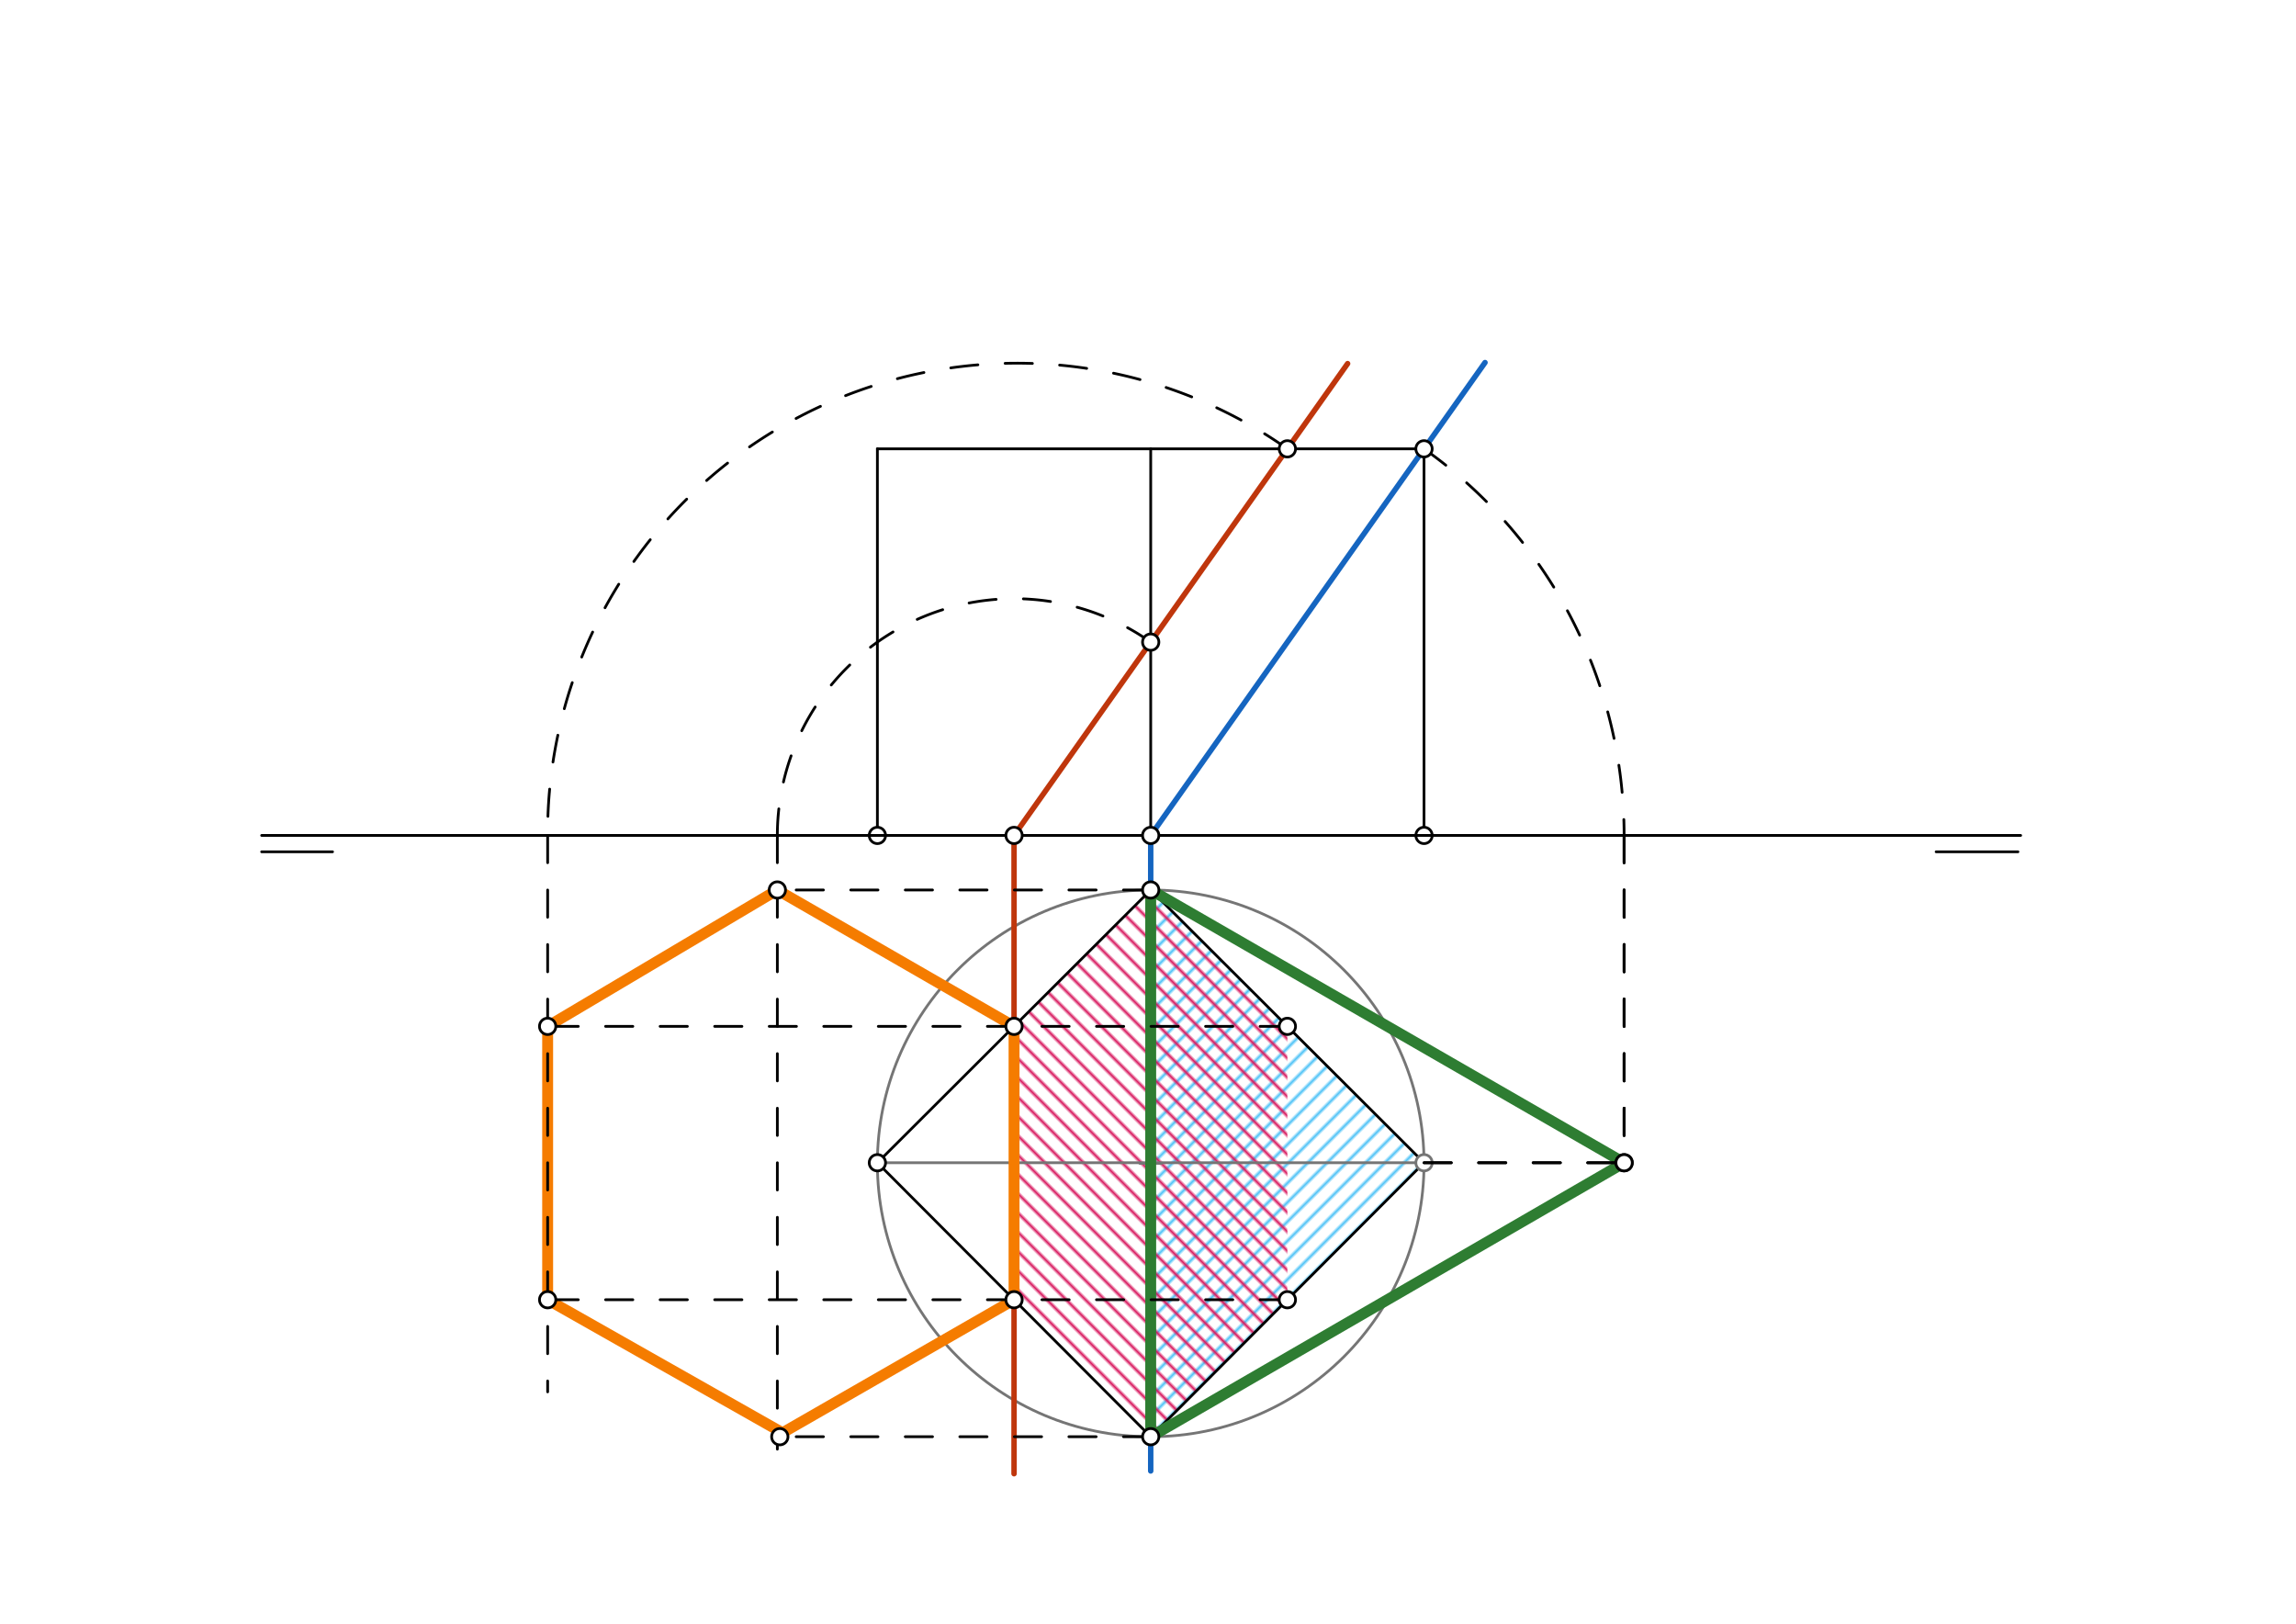 <svg xmlns="http://www.w3.org/2000/svg" class="svg--1it" height="100%" preserveAspectRatio="xMidYMid meet" viewBox="0 0 841.89 595.276" width="100%"><defs><marker id="marker-arrow" markerHeight="16" markerUnits="userSpaceOnUse" markerWidth="24" orient="auto-start-reverse" refX="24" refY="4" viewBox="0 0 24 8"><path d="M 0 0 L 24 4 L 0 8 z" stroke="inherit"></path></marker></defs><g class="aux-layer--1FB"><g class="element--2qn"><defs><pattern height="5" id="fill_57_a92tzs__pattern-stripes" patternTransform="rotate(-45)" patternUnits="userSpaceOnUse" width="5"><rect fill="#4FC3F7" height="1" transform="translate(0,0)" width="5"></rect></pattern></defs><g fill="url(#fill_57_a92tzs__pattern-stripes)"><path d="M 421.938 526.721 L 421.938 326.281 L 522.157 426.281 L 421.938 526.721 Z" stroke="none"></path></g></g><g class="element--2qn"><defs><pattern height="5" id="fill_93_fgwsxe__pattern-stripes" patternTransform="rotate(-315)" patternUnits="userSpaceOnUse" width="5"><rect fill="#D81B60" height="1" transform="translate(0,0)" width="5"></rect></pattern></defs><g fill="url(#fill_93_fgwsxe__pattern-stripes)"><path d="M 371.828 376.281 L 371.828 476.501 L 421.938 526.721 L 472.048 476.501 L 472.048 376.281 L 421.938 326.281 L 371.828 376.281 Z" stroke="none"></path></g></g><g class="element--2qn"><line stroke="#757575" stroke-dasharray="none" stroke-linecap="round" stroke-width="1" x1="421.938" x2="421.937" y1="326.281" y2="526.721"></line></g><g class="element--2qn"><g class="center--1s5"><line x1="417.937" y1="426.501" x2="425.937" y2="426.501" stroke="#757575" stroke-width="1" stroke-linecap="round"></line><line x1="421.937" y1="422.501" x2="421.937" y2="430.501" stroke="#757575" stroke-width="1" stroke-linecap="round"></line><circle class="hit--230" cx="421.937" cy="426.501" r="4" stroke="none" fill="transparent"></circle></g><circle cx="421.937" cy="426.501" fill="none" r="100.22" stroke="#757575" stroke-dasharray="none" stroke-width="1"></circle></g><g class="element--2qn"><line stroke="#757575" stroke-dasharray="none" stroke-linecap="round" stroke-width="1" x1="321.718" x2="522.157" y1="426.281" y2="426.281"></line></g><g class="element--2qn"><line stroke="#000000" stroke-dasharray="none" stroke-linecap="round" stroke-width="1" x1="321.718" x2="421.938" y1="426.281" y2="326.281"></line></g><g class="element--2qn"><line stroke="#000000" stroke-dasharray="none" stroke-linecap="round" stroke-width="1" x1="421.937" x2="522.157" y1="326.281" y2="426.281"></line></g><g class="element--2qn"><line stroke="#000000" stroke-dasharray="none" stroke-linecap="round" stroke-width="1" x1="522.157" x2="421.938" y1="426.281" y2="526.721"></line></g><g class="element--2qn"><line stroke="#000000" stroke-dasharray="none" stroke-linecap="round" stroke-width="1" x1="421.938" x2="321.718" y1="526.721" y2="426.281"></line></g><g class="element--2qn"><line stroke="#000000" stroke-dasharray="none" stroke-linecap="round" stroke-width="1" x1="522.157" x2="522.157" y1="306.281" y2="164.549"></line></g><g class="element--2qn"><line stroke="#000000" stroke-dasharray="none" stroke-linecap="round" stroke-width="1" x1="321.718" x2="321.718" y1="306.281" y2="164.549"></line></g><g class="element--2qn"><line stroke="#000000" stroke-dasharray="none" stroke-linecap="round" stroke-width="1" x1="321.718" x2="522.157" y1="164.549" y2="164.549"></line></g><g class="element--2qn"><line stroke="#000000" stroke-dasharray="none" stroke-linecap="round" stroke-width="1" x1="421.938" x2="421.938" y1="306.281" y2="164.549"></line></g><g class="element--2qn"><line stroke="#1565C0" stroke-dasharray="none" stroke-linecap="round" stroke-width="2" x1="421.938" x2="421.938" y1="306.281" y2="539.281"></line></g><g class="element--2qn"><line stroke="#1565C0" stroke-dasharray="none" stroke-linecap="round" stroke-width="2" x1="421.938" x2="544.524" y1="306.281" y2="132.918"></line></g><g class="element--2qn"><line stroke="#BF360C" stroke-dasharray="none" stroke-linecap="round" stroke-width="2" x1="371.828" x2="371.828" y1="540.281" y2="306.281"></line></g><g class="element--2qn"><line stroke="#BF360C" stroke-dasharray="none" stroke-linecap="round" stroke-width="2" x1="371.828" x2="494.141" y1="306.281" y2="133.304"></line></g><g class="element--2qn"><line stroke="#2E7D32" stroke-dasharray="none" stroke-linecap="round" stroke-width="4" x1="421.938" x2="421.938" y1="526.721" y2="326.281"></line></g><g class="element--2qn"><line stroke="#2E7D32" stroke-dasharray="none" stroke-linecap="round" stroke-width="4" x1="421.938" x2="595.523" y1="326.281" y2="426.281"></line></g><g class="element--2qn"><line stroke="#2E7D32" stroke-dasharray="none" stroke-linecap="round" stroke-width="4" x1="595.523" x2="421.938" y1="426.281" y2="526.721"></line></g><g class="element--2qn"><line stroke="#F57C00" stroke-dasharray="none" stroke-linecap="round" stroke-width="4" x1="371.828" x2="371.828" y1="376.281" y2="476.501"></line></g><g class="element--2qn"><line stroke="#F57C00" stroke-dasharray="none" stroke-linecap="round" stroke-width="4" x1="371.828" x2="286.938" y1="476.501" y2="525.281"></line></g><g class="element--2qn"><line stroke="#F57C00" stroke-dasharray="none" stroke-linecap="round" stroke-width="4" x1="286.938" x2="200.811" y1="525.281" y2="476.501"></line></g><g class="element--2qn"><line stroke="#F57C00" stroke-dasharray="none" stroke-linecap="round" stroke-width="4" x1="200.811" x2="200.811" y1="476.501" y2="376.281"></line></g><g class="element--2qn"><line stroke="#F57C00" stroke-dasharray="none" stroke-linecap="round" stroke-width="4" x1="200.811" x2="285.035" y1="376.281" y2="326.281"></line></g><g class="element--2qn"><line stroke="#F57C00" stroke-dasharray="none" stroke-linecap="round" stroke-width="4" x1="285.035" x2="371.828" y1="326.281" y2="376.281"></line></g><g class="element--2qn"><circle cx="522.157" cy="426.281" r="3" stroke="#757575" stroke-width="1" fill="#ffffff"></circle>}</g><g class="element--2qn"><circle cx="522.157" cy="306.281" r="3" stroke="#000000" stroke-width="1" fill="#ffffff"></circle>}</g><g class="element--2qn"><circle cx="321.718" cy="426.281" r="3" stroke="#000000" stroke-width="1" fill="#ffffff"></circle>}</g><g class="element--2qn"><circle cx="321.718" cy="306.281" r="3" stroke="#000000" stroke-width="1" fill="#ffffff"></circle>}</g></g><g class="main-layer--3Vd"><g class="element--2qn"><line stroke="#000000" stroke-dasharray="none" stroke-linecap="round" stroke-width="1" x1="95.938" x2="740.938" y1="306.281" y2="306.281"></line></g><g class="element--2qn"><line stroke="#000000" stroke-dasharray="none" stroke-linecap="round" stroke-width="1" x1="95.938" x2="121.938" y1="312.281" y2="312.281"></line></g><g class="element--2qn"><line stroke="#000000" stroke-dasharray="none" stroke-linecap="round" stroke-width="1" x1="739.938" x2="709.938" y1="312.281" y2="312.281"></line></g><g class="element--2qn"><path d="M 522.157 164.549 A 173.586 173.586 0 0 1 595.523 306.281" fill="none" stroke="#000000" stroke-dasharray="10" stroke-linecap="round" stroke-width="1"></path></g><g class="element--2qn"><line stroke="#000000" stroke-dasharray="10" stroke-linecap="round" stroke-width="1" x1="522.157" x2="595.523" y1="426.281" y2="426.281"></line></g><g class="element--2qn"><line stroke="#000000" stroke-dasharray="10" stroke-linecap="round" stroke-width="1" x1="595.523" x2="595.523" y1="306.281" y2="426.281"></line></g><g class="element--2qn"><line stroke="#000000" stroke-dasharray="10" stroke-linecap="round" stroke-width="1" x1="522.157" x2="595.523" y1="426.281" y2="426.281"></line></g><g class="element--2qn"><line stroke="#000000" stroke-dasharray="10" stroke-linecap="round" stroke-width="1" x1="595.523" x2="595.523" y1="306.281" y2="426.281"></line></g><g class="element--2qn"><line stroke="#000000" stroke-dasharray="10" stroke-linecap="round" stroke-width="1" x1="595.523" x2="595.523" y1="306.281" y2="426.281"></line></g><g class="element--2qn"><path d="M 472.048 164.549 A 172.129 172.129 0 0 0 200.811 306.281" fill="none" stroke="#000000" stroke-dasharray="10" stroke-linecap="round" stroke-width="1"></path></g><g class="element--2qn"><line stroke="#000000" stroke-dasharray="10" stroke-linecap="round" stroke-width="1" x1="200.811" x2="200.811" y1="306.281" y2="510.281"></line></g><g class="element--2qn"><line stroke="#000000" stroke-dasharray="10" stroke-linecap="round" stroke-width="1" x1="472.048" x2="200.811" y1="476.501" y2="476.501"></line></g><g class="element--2qn"><line stroke="#000000" stroke-dasharray="10" stroke-linecap="round" stroke-width="1" x1="472.048" x2="200.811" y1="376.281" y2="376.281"></line></g><g class="element--2qn"><path d="M 421.938 235.415 A 86.793 86.793 0 0 0 285.035 306.281" fill="none" stroke="#000000" stroke-dasharray="10" stroke-linecap="round" stroke-width="1"></path></g><g class="element--2qn"><line stroke="#000000" stroke-dasharray="10" stroke-linecap="round" stroke-width="1" x1="285.035" x2="285.035" y1="306.281" y2="531.281"></line></g><g class="element--2qn"><line stroke="#000000" stroke-dasharray="10" stroke-linecap="round" stroke-width="1" x1="421.938" x2="285.035" y1="326.281" y2="326.281"></line></g><g class="element--2qn"><line stroke="#000000" stroke-dasharray="10" stroke-linecap="round" stroke-width="1" x1="421.937" x2="285.938" y1="526.721" y2="526.721"></line></g><g class="element--2qn"><circle cx="522.157" cy="164.549" r="3" stroke="#000000" stroke-width="1" fill="#ffffff"></circle>}</g><g class="element--2qn"><circle cx="421.938" cy="326.281" r="3" stroke="#000000" stroke-width="1" fill="#ffffff"></circle>}</g><g class="element--2qn"><circle cx="421.937" cy="526.721" r="3" stroke="#000000" stroke-width="1" fill="#ffffff"></circle>}</g><g class="element--2qn"><circle cx="421.938" cy="306.281" r="3" stroke="#000000" stroke-width="1" fill="#ffffff"></circle>}</g><g class="element--2qn"><circle cx="371.828" cy="476.501" r="3" stroke="#000000" stroke-width="1" fill="#ffffff"></circle>}</g><g class="element--2qn"><circle cx="371.828" cy="376.281" r="3" stroke="#000000" stroke-width="1" fill="#ffffff"></circle>}</g><g class="element--2qn"><circle cx="371.828" cy="306.281" r="3" stroke="#000000" stroke-width="1" fill="#ffffff"></circle>}</g><g class="element--2qn"><circle cx="421.938" cy="235.415" r="3" stroke="#000000" stroke-width="1" fill="#ffffff"></circle>}</g><g class="element--2qn"><circle cx="472.048" cy="164.549" r="3" stroke="#000000" stroke-width="1" fill="#ffffff"></circle>}</g><g class="element--2qn"><circle cx="472.048" cy="476.501" r="3" stroke="#000000" stroke-width="1" fill="#ffffff"></circle>}</g><g class="element--2qn"><circle cx="472.048" cy="376.281" r="3" stroke="#000000" stroke-width="1" fill="#ffffff"></circle>}</g><g class="element--2qn"><circle cx="595.523" cy="426.281" r="3" stroke="#000000" stroke-width="1" fill="#ffffff"></circle>}</g><g class="element--2qn"><circle cx="595.523" cy="426.281" r="3" stroke="#000000" stroke-width="1" fill="#ffffff"></circle>}</g><g class="element--2qn"><circle cx="200.811" cy="476.501" r="3" stroke="#000000" stroke-width="1" fill="#ffffff"></circle>}</g><g class="element--2qn"><circle cx="200.811" cy="376.281" r="3" stroke="#000000" stroke-width="1" fill="#ffffff"></circle>}</g><g class="element--2qn"><circle cx="285.035" cy="326.281" r="3" stroke="#000000" stroke-width="1" fill="#ffffff"></circle>}</g><g class="element--2qn"><circle cx="285.938" cy="526.721" r="3" stroke="#000000" stroke-width="1" fill="#ffffff"></circle>}</g></g><g class="snaps-layer--2PT"></g><g class="temp-layer--rAP"></g></svg>